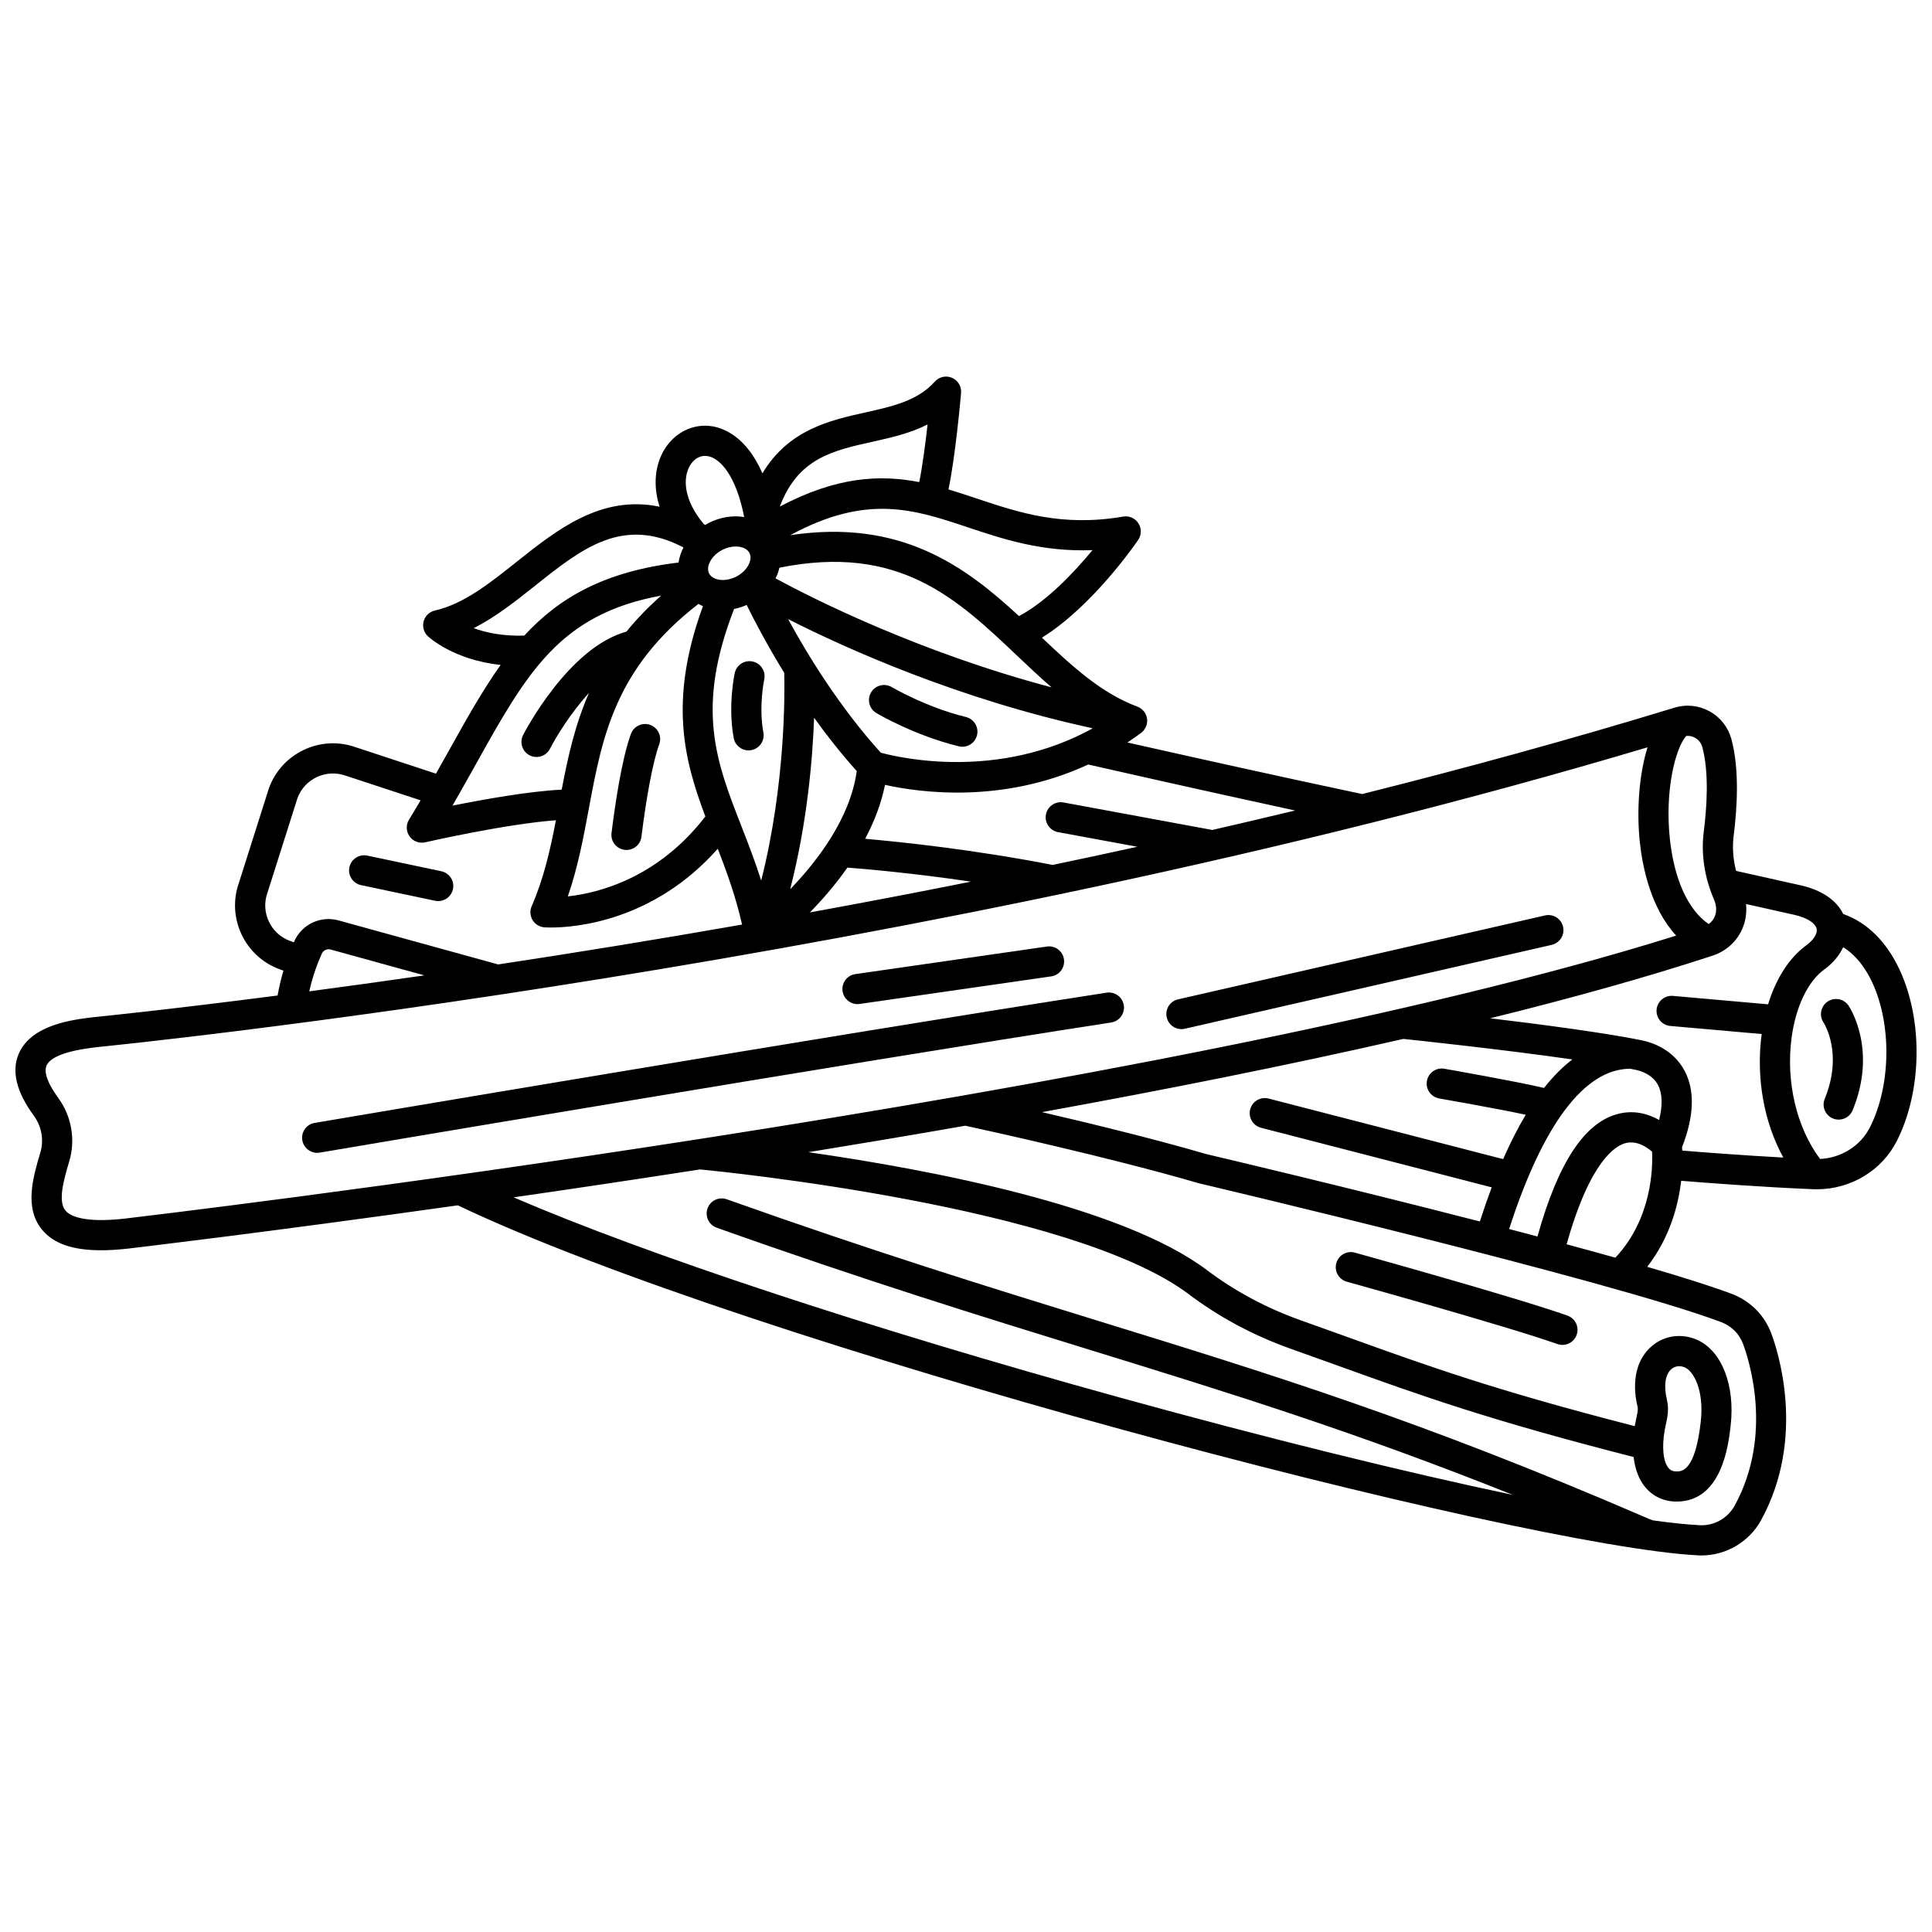 <?xml version="1.0" encoding="UTF-8"?>
<!-- Uploaded to: SVG Repo, www.svgrepo.com, Generator: SVG Repo Mixer Tools -->
<svg width="800px" height="800px" version="1.1" viewBox="144 144 512 512" xmlns="http://www.w3.org/2000/svg">
 <defs>
  <clipPath id="a">
   <path d="m148.09 243h503.81v314h-503.81z"/>
  </clipPath>
 </defs>
 <path d="m437.25 407.07c-70.809 10.922-208.48 34.273-209.86 34.508-2.176 0.367-3.644 2.434-3.273 4.609 0.332 1.949 2.023 3.328 3.934 3.328 0.223 0 0.445-0.02 0.672-0.059 1.383-0.234 139-23.574 209.75-34.488 2.184-0.336 3.68-2.379 3.344-4.559-0.336-2.184-2.379-3.68-4.559-3.34z"/>
 <path d="m553.44 386.6-97.242 22.234c-2.152 0.492-3.496 2.637-3.008 4.789 0.422 1.852 2.07 3.106 3.894 3.106 0.297 0 0.594-0.031 0.895-0.102l97.242-22.234c2.152-0.492 3.496-2.637 3.008-4.789-0.492-2.148-2.641-3.496-4.789-3.004z"/>
 <path d="m371.24 410.1c0.188 0 0.383-0.016 0.574-0.043l50.758-7.305c2.188-0.312 3.703-2.34 3.387-4.523-0.312-2.188-2.34-3.707-4.523-3.387l-50.758 7.305c-2.188 0.312-3.703 2.34-3.387 4.523 0.285 1.992 1.992 3.43 3.949 3.43z"/>
 <path d="m500.92 483.67c0.422 0.117 42.277 11.73 55.809 16.516 0.441 0.156 0.891 0.23 1.332 0.23 1.645 0 3.188-1.023 3.769-2.668 0.734-2.082-0.355-4.363-2.438-5.102-13.793-4.875-54.605-16.203-56.336-16.684-2.129-0.598-4.332 0.656-4.918 2.785-0.59 2.129 0.656 4.332 2.781 4.922z"/>
 <path d="m628.35 409.42c-1.824 1.219-2.316 3.695-1.117 5.527 0.219 0.332 5.258 8.266 0.34 20.246-0.84 2.043 0.137 4.379 2.18 5.215 0.496 0.203 1.012 0.301 1.516 0.301 1.574 0 3.066-0.934 3.699-2.481 6.617-16.117-0.789-27.285-1.105-27.754-1.234-1.809-3.688-2.269-5.512-1.055z"/>
 <g clip-path="url(#a)">
  <path d="m647.45 401.07c-3.477-7.512-8.629-12.598-14.984-14.859-1.762-3.656-5.754-6.371-11.336-7.606l-17.055-3.809c-0.793-3.148-1.023-6.32-0.633-9.363 0.918-7.199 1.566-17.465-0.582-25.492-0.852-3.188-2.902-5.82-5.781-7.418-2.867-1.59-6.176-1.941-9.32-0.98-27.34 8.355-55.148 15.969-82.773 22.887-23.184-4.906-48.574-10.59-62.203-13.664 1.215-0.809 2.426-1.648 3.633-2.555 1.172-0.879 1.77-2.324 1.559-3.773-0.211-1.445-1.195-2.664-2.566-3.176-9.484-3.519-17.215-10.629-25.281-18.277 13.473-8.348 24.965-25.105 25.504-25.902 0.902-1.324 0.922-3.062 0.055-4.41-0.867-1.348-2.457-2.043-4.039-1.773-16.148 2.777-27.605-1.051-38.684-4.75-2.543-0.848-5.066-1.691-7.609-2.449 1.832-8.711 3.164-23.602 3.336-25.559 0.148-1.719-0.816-3.336-2.402-4.019-1.578-0.68-3.422-0.273-4.566 1.016-4.512 5.074-11.258 6.574-18.398 8.164-9.344 2.078-20.359 4.547-27.27 16.141-4.219-9.711-10.266-11.953-13.172-12.453-5.203-0.895-10.34 1.699-13.09 6.609-2.027 3.621-2.879 8.828-0.992 14.684-15.465-3.223-27.223 6.117-37.871 14.598-7.223 5.75-14.047 11.18-21.684 12.918-1.438 0.328-2.582 1.422-2.969 2.848-0.391 1.426 0.039 2.945 1.113 3.961 0.324 0.305 6.848 6.289 19.293 7.602-4.738 6.625-8.969 14.195-13.586 22.473-1.16 2.082-2.352 4.203-3.562 6.344l-21.438-7.059c-9.262-3.215-19.496 1.68-22.816 10.898-0.016 0.047-0.031 0.098-0.051 0.145l-7.91 24.934c-3.289 9.262 1.523 19.527 10.766 22.91l1.031 0.379c-0.586 1.996-1.125 4.191-1.551 6.586-29.871 3.867-47.84 5.648-48.461 5.711l-0.105 0.012-0.535 0.062c-5.242 0.633-16.156 1.945-19.484 9.625-1.992 4.594-0.648 10.129 3.988 16.449 2.051 2.797 2.703 6.418 1.742 9.688l-0.086 0.289c-1.902 6.465-4.266 14.512 0.59 20.309 3.027 3.613 8.043 5.367 15.551 5.367 2.133 0 4.473-0.145 7.019-0.422 0.996-0.113 36.301-4.258 87.543-11.484 77.121 36.766 281.22 90.383 328.73 92.762 0.293 0.016 0.586 0.02 0.879 0.02 6.488 0 12.598-3.586 15.746-9.312 12.094-22.008 4.359-45.199 2.688-49.625-1.809-4.781-5.606-8.562-10.418-10.371-5.414-2.035-13.227-4.5-22.422-7.176 6.031-7.785 8.254-16.363 8.996-22.801 7.035 0.57 22.023 1.715 35.027 2.227 0.32 0.012 0.637 0.02 0.957 0.02 9.004 0 17.266-4.996 21.234-12.922 6.617-13.207 6.906-31.777 0.711-45.172zm-56.594-62.035c0.809-0.086 1.617 0.074 2.344 0.477 0.961 0.535 1.648 1.418 1.938 2.488 1.812 6.773 1.203 15.93 0.375 22.418-0.75 5.887 0.184 12.082 2.699 17.926 0.723 1.68 0.777 3.297 0.156 4.676-0.336 0.75-0.887 1.375-1.547 1.867-5.422-3.703-9.141-11.773-10.289-22.57-1.375-12.871 1.473-24.027 4.324-27.281zm-103.65 19.758c-7.344 1.766-14.66 3.484-21.941 5.156-0.004 0-0.008-0.004-0.008-0.004l-39.418-7.285c-2.164-0.398-4.254 1.035-4.656 3.203-0.402 2.172 1.035 4.258 3.203 4.656l21.016 3.883c-7.539 1.656-15.023 3.262-22.445 4.812-20.766-4.051-40.051-6.078-49.684-6.93 2.359-4.445 4.254-9.242 5.262-14.293 9.281 2.066 31.277 5.086 53.852-5.391 5.824 1.328 29.75 6.758 54.82 12.191zm-118.63 15.129c4.879 0.375 17.336 1.457 32.746 3.723-14.59 2.918-28.855 5.633-42.691 8.156 3.223-3.285 6.734-7.301 9.945-11.879zm-15.176 5.742c4.5-17.531 5.938-34.328 6.344-45.453 3.387 4.719 7.164 9.52 11.305 14.129-1.723 12.477-10.398 23.809-17.648 31.324zm24.027-36.191c-10.957-12.082-19.434-25.961-24.574-35.402 15.414 7.812 45.156 21.219 80.734 28.934-24.93 13.789-50.906 7.887-56.16 6.469zm23.008-59.746c9.352 3.125 19.73 6.586 33.086 6.059-4.762 5.773-12.039 13.531-19.469 17.484-14.285-13.188-31.27-25.84-60.621-21.445 20.309-11.012 32.781-6.848 47.004-2.098zm-25.367-22.625c5-1.113 10.105-2.25 14.75-4.621-0.594 5.246-1.379 11.215-2.211 15.277-10.43-2.023-21.867-1.473-36.949 6.484 4.793-12.762 14.008-14.824 24.41-17.141zm-25.301 35.676c0.352-0.766 0.609-1.551 0.793-2.336 31.688-6.367 46.922 8.086 63.02 23.359 2.965 2.816 5.977 5.652 9.098 8.352-35.141-9.309-63.211-23.496-73.164-28.879 0.086-0.168 0.18-0.328 0.254-0.496zm2.066 25.531c0.137 5.242 0.352 29.539-6.106 55.035-1.652-5.164-3.484-9.883-5.199-14.273-6.805-17.434-12.215-31.305-1.988-57.691 1.133-0.227 2.25-0.582 3.336-1.062 1.957 3.988 5.332 10.484 9.957 17.992zm-9.211-31.754c0.547 1.082 0.152 2.285-0.133 2.902-0.617 1.355-1.863 2.586-3.414 3.371-1.555 0.785-3.281 1.062-4.738 0.754-0.668-0.141-1.867-0.535-2.414-1.613-0.961-1.902 0.695-4.832 3.547-6.273 1.137-0.574 2.367-0.875 3.519-0.875 0.422 0 0.832 0.039 1.223 0.121 0.664 0.141 1.867 0.535 2.41 1.613zm-15.848-23.051c1.105-1.973 2.879-2.957 4.762-2.637 3.32 0.57 7.527 5.148 9.68 16.148-3.074-0.496-6.367 0.039-9.355 1.547-0.336 0.168-0.656 0.359-0.977 0.547-0.113-0.066-0.223-0.125-0.336-0.188-5.477-6.508-5.57-12.211-3.773-15.418zm4.152 92.875c-12.594 16.312-28.227 20.266-36.441 21.172 2.68-7.777 4.133-15.574 5.547-23.168 3.562-19.137 6.941-37.25 29.062-54.34 0.383 0.219 0.781 0.414 1.191 0.594-9.094 24.934-5.074 40.535 0.641 55.742zm-61.395-49.918c5.859-2.949 11.18-7.188 16.383-11.328 12.367-9.844 23.168-18.426 39.223-10.059-0.672 1.281-1.113 2.637-1.32 4.004-19.555 2.352-31.574 9.246-40.871 19.359-5.684 0.188-10.16-0.777-13.414-1.977zm0.555 36.105c13.535-24.258 22.207-39.809 49.137-44.727-3.562 3.148-6.602 6.336-9.215 9.547-15.305 4.203-26.887 26.449-27.375 27.398-1.008 1.965-0.234 4.375 1.73 5.383 0.586 0.301 1.207 0.441 1.824 0.441 1.449 0 2.852-0.793 3.559-2.172 1.645-3.203 5.496-9.5 10.344-14.809-3.742 8.527-5.617 17.129-7.234 25.637-8.641 0.414-20.75 2.594-28.949 4.238 2.172-3.754 4.195-7.383 6.18-10.938zm-55.207 34.004c0.016-0.047 0.031-0.098 0.051-0.145l7.906-24.922c1.871-5.078 7.531-7.762 12.711-5.969l19.926 6.562c-0.992 1.688-2.016 3.394-3.086 5.137-0.844 1.371-0.777 3.113 0.16 4.422 0.762 1.059 1.977 1.664 3.246 1.664 0.297 0 0.598-0.031 0.895-0.102 0.238-0.055 21.273-4.856 34.637-5.844-1.504 7.832-3.191 15.348-6.43 22.797-0.516 1.188-0.426 2.551 0.246 3.66 0.668 1.105 1.836 1.824 3.125 1.918 0.156 0.012 0.77 0.051 1.766 0.051 6.184 0 27.062-1.547 44.188-20.883 2.394 6.188 4.746 12.652 6.441 20.102-23.199 4.074-44.941 7.582-64.641 10.566l-42.266-11.66c-4.773-1.32-9.715 0.996-11.758 5.496-0.043 0.094-0.086 0.203-0.129 0.297l-1.027-0.375c-5.141-1.887-7.816-7.617-5.961-12.773zm41.586 21.914c-11.039 1.594-21.25 3.004-30.508 4.231 0.957-4.219 2.262-7.641 3.328-9.988 0.406-0.895 1.391-1.355 2.352-1.094zm-79.566 64.477c-10.957 1.203-14.441-0.82-15.539-2.137-2.109-2.516-0.41-8.285 0.949-12.922l0.086-0.289c1.656-5.644 0.547-11.879-2.969-16.672-2.758-3.758-3.856-6.789-3.098-8.539 1.504-3.473 10.234-4.523 13.102-4.867l0.5-0.062c4.277-0.422 217.23-21.723 410.69-79.43-2.312 7.371-2.91 17-2.047 25.117 0.715 6.715 2.938 17.531 9.633 24.785-136.33 42.762-408.55 74.691-411.31 75.016zm348.5-31.867c0.172 0.031 14.48 2.531 22.941 4.324-2.078 3.477-4.078 7.391-5.992 11.758l-62.164-16.051c-2.137-0.551-4.316 0.734-4.871 2.871-0.551 2.137 0.734 4.316 2.871 4.871l61.137 15.789c-1.074 2.859-2.121 5.875-3.137 9.047-34.777-8.961-69.238-17.094-72.484-17.855-13.699-3.996-30.707-8.137-43.57-11.125 32.645-5.93 65.344-12.438 95.781-19.402 3.769 0.395 26.215 2.777 44.785 5.441-2.598 1.988-5.102 4.5-7.508 7.555-7.738-1.824-25.609-4.945-26.418-5.09-2.176-0.391-4.246 1.074-4.625 3.25-0.375 2.168 1.078 4.238 3.254 4.617zm74.75 59.281c2.664 1 4.762 3.086 5.754 5.715 1.453 3.852 8.188 24.016-2.215 42.949-1.824 3.324-5.469 5.359-9.219 5.156-3.336-0.168-7.508-0.602-12.406-1.277-0.82-0.285-1.566-0.578-2.184-0.879-59.223-25.57-98.688-37.75-144.39-51.855-29.254-9.027-59.5-18.363-98.879-32.363-2.082-0.742-4.367 0.348-5.106 2.426-0.738 2.078 0.348 4.367 2.426 5.106 39.539 14.055 69.867 23.418 99.199 32.469 36.777 11.352 69.5 21.453 111.79 38.332-28.598-6.016-65.148-15.02-104.02-25.758-66.93-18.496-125.41-37.852-160.79-53.086 15.449-2.231 32.066-4.703 49.41-7.398 5.375 0.516 98.617 9.758 129.54 33.082 8.078 6.094 17.176 10.957 27.039 14.461 4.348 1.543 8.426 3.012 12.375 4.434 22.32 8.043 40.074 14.438 78.457 24.234 0.371 3.277 1.406 6.016 3.137 8.066 2.035 2.418 4.953 3.746 8.203 3.746h0.059c12.043 0 13.758-15.184 14.32-20.18 1.191-10.566-2.312-19.648-8.723-22.605-4.059-1.871-8.668-1.312-12.031 1.453-4.164 3.43-5.586 9.367-3.902 16.297 0.156 0.652-0.102 1.824-0.352 2.961-0.129 0.586-0.258 1.172-0.355 1.75-0.02 0.117-0.027 0.223-0.047 0.336-36.859-9.461-54.262-15.73-76.051-23.582-3.961-1.426-8.051-2.898-12.41-4.445-9.098-3.231-17.473-7.707-24.898-13.309-22.531-16.996-73.473-26.652-105.66-31.266 13.641-2.219 27.566-4.562 41.594-7.016 4.809 1.043 38.277 8.355 61.746 15.211 0.066 0.02 0.137 0.039 0.203 0.055 1.078 0.258 108.66 25.613 138.38 36.781zm-14.383 20.641c-0.918-3.773-0.465-6.856 1.215-8.234 0.988-0.816 2.336-0.949 3.602-0.367 2.117 0.977 5.106 5.762 4.125 14.449-1.477 13.102-5.066 13.086-6.418 13.082-0.926 0-1.574-0.277-2.106-0.906-1.43-1.699-1.812-5.465-1.02-10.074v-0.004c0.078-0.457 0.184-0.914 0.285-1.379 0.406-1.828 0.914-4.113 0.316-6.566zm-13.676-37.715c-4.141-1.164-8.469-2.352-12.918-3.551 6.246-22.246 13.02-26.199 15.742-26.844 2.961-0.699 5.613 1.168 6.906 2.305 0.199 4.172 0.004 17.719-9.73 28.09zm11.598-36.496c-2.707-1.516-6.328-2.668-10.516-1.703-9.062 2.078-16.188 12.75-21.727 32.578-2.484-0.66-4.988-1.316-7.508-1.977 8.961-27.781 20.004-42.445 32.066-42.477 0.469 0.09 0.934 0.18 1.379 0.27 1.613 0.328 4.539 1.289 6 4.027 1.184 2.234 1.266 5.402 0.305 9.281zm6.129 8.113c-0.016-0.34-0.035-0.648-0.055-0.906 3.215-8.234 3.441-15.043 0.672-20.242-3-5.633-8.469-7.496-11.473-8.109-10.227-2.039-26.59-4.199-40.055-5.809 21.551-5.32 41.535-10.875 59.012-16.617 3.449-1.133 6.269-3.656 7.742-6.93 0.949-2.106 1.293-4.402 1.055-6.731l12.684 2.836c4.062 0.898 5.781 2.516 6.035 3.734 0.262 1.25-0.812 2.961-2.734 4.359-4.512 3.281-8.035 8.797-10.137 15.648l-25.211-2.231c-2.195-0.188-4.141 1.434-4.336 3.629-0.195 2.199 1.43 4.141 3.629 4.336l24.219 2.141c-1.535 11.602 0.582 23.352 5.734 32.738-10.715-0.582-21.383-1.406-26.781-1.848zm49.789-6.262c-2.492 4.981-7.59 8.203-13.262 8.48-6.234-8.281-9.125-20.523-7.543-32.211 1.102-8.133 4.316-14.848 8.598-17.965 2.344-1.707 4.059-3.754 5.059-5.941 3.805 2.34 6.258 6.195 7.738 9.402 5.168 11.16 4.918 27.238-0.59 38.234z"/>
 </g>
 <path d="m316.33 336.11c-2.07-0.758-4.367 0.309-5.129 2.383-2.496 6.824-4.293 19.387-5.141 26.27-0.27 2.191 1.289 4.184 3.477 4.457 0.164 0.02 0.332 0.031 0.492 0.031 1.988 0 3.711-1.484 3.961-3.508 1.352-10.969 3.113-20.129 4.715-24.504 0.762-2.074-0.305-4.367-2.375-5.129z"/>
 <path d="m399.04 341.9c1.801 0 3.434-1.223 3.879-3.051 0.523-2.144-0.789-4.309-2.938-4.832-10.555-2.578-19.566-7.871-19.656-7.926-1.895-1.125-4.348-0.5-5.477 1.395-1.129 1.898-0.504 4.352 1.395 5.477 0.406 0.242 10.09 5.949 21.844 8.816 0.32 0.086 0.641 0.121 0.953 0.121z"/>
 <path d="m343.11 342.79c2.168-0.406 3.602-2.492 3.195-4.664-1.277-6.852 0.191-13.922 0.223-14.062 0.469-2.156-0.898-4.285-3.055-4.754-2.156-0.477-4.285 0.895-4.758 3.055-0.078 0.352-1.859 8.711-0.27 17.23 0.359 1.922 2.039 3.266 3.926 3.266 0.242 0 0.488-0.023 0.738-0.07z"/>
 <path d="m239.68 378.57 19.621 4.144c0.277 0.059 0.559 0.086 0.832 0.086 1.852 0 3.508-1.289 3.906-3.172 0.457-2.16-0.926-4.281-3.086-4.738l-19.621-4.144c-2.168-0.453-4.281 0.926-4.738 3.086-0.453 2.16 0.926 4.281 3.086 4.738z"/>
</svg>